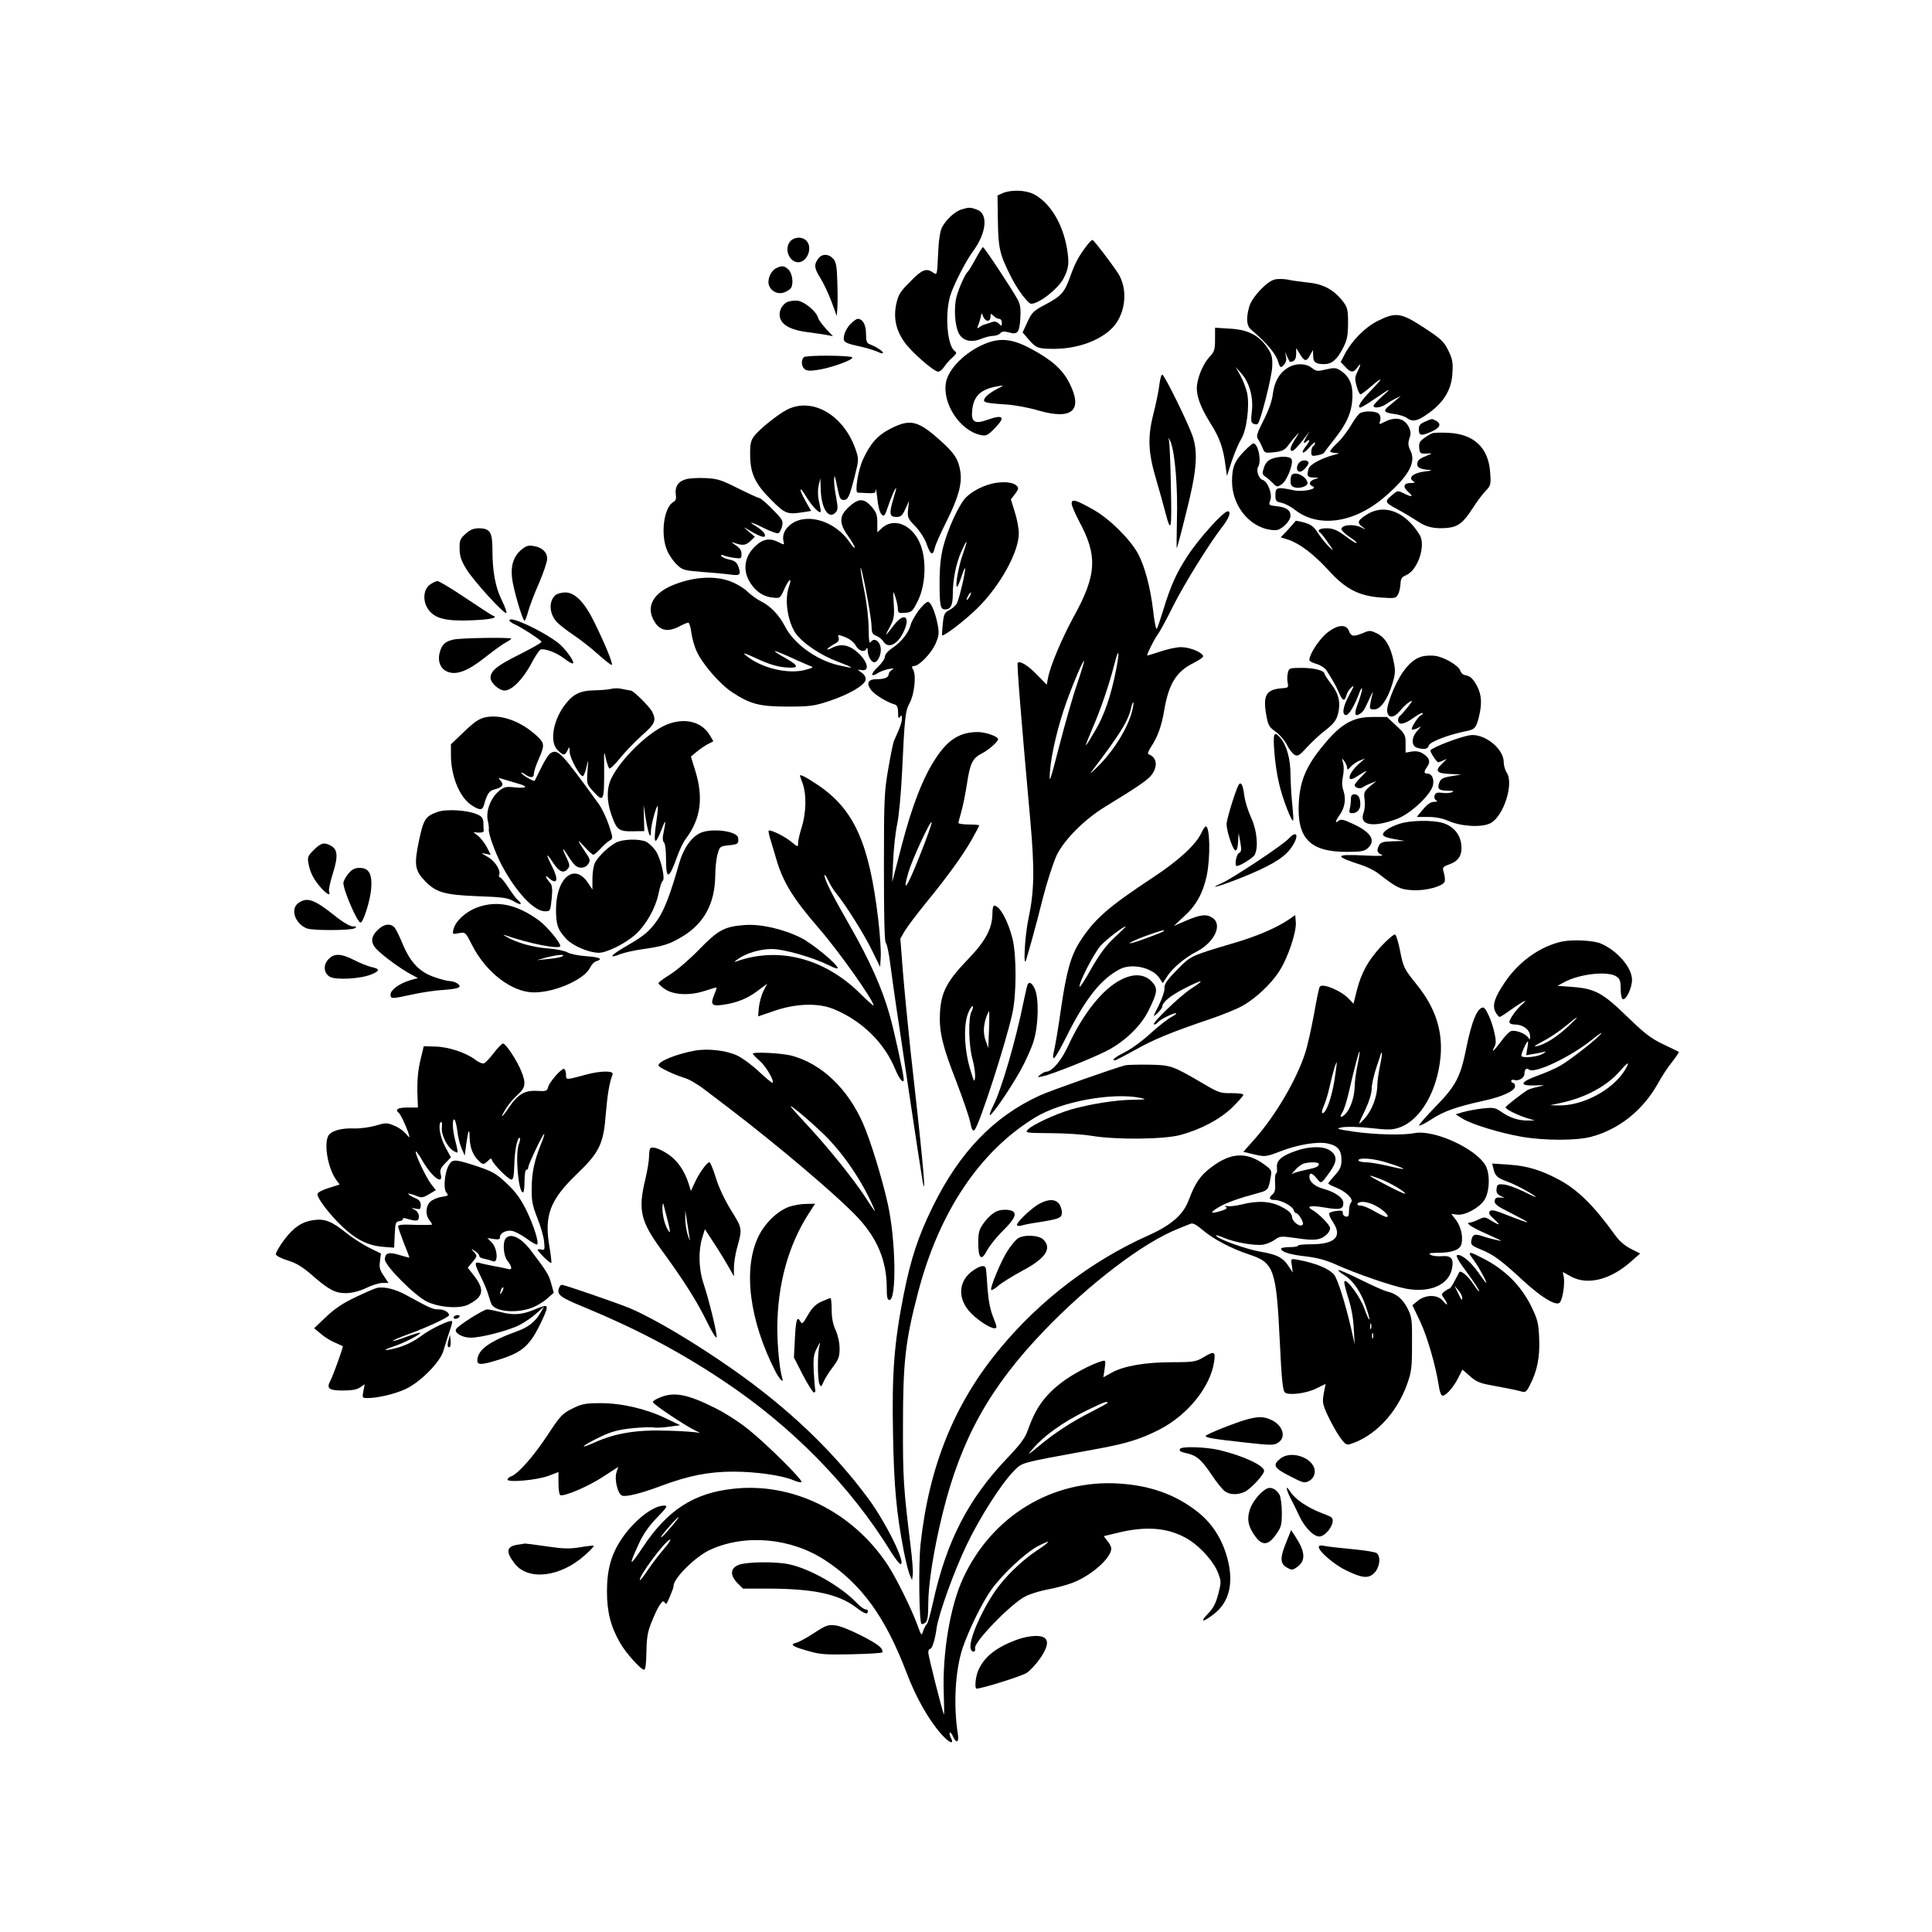 <?xml version="1.0" standalone="no"?>
<!DOCTYPE svg PUBLIC "-//W3C//DTD SVG 20010904//EN"
 "http://www.w3.org/TR/2001/REC-SVG-20010904/DTD/svg10.dtd">
<svg version="1.0" xmlns="http://www.w3.org/2000/svg"
 width="1024pt" height="1024pt" viewBox="0 0 1024 1024"
 preserveAspectRatio="xMidYMid meet">
<g transform="translate(0,1024) scale(0.1,-0.1)"
fill="#000000" stroke="none">
<path d="M5316 9217 l-29 -13 2 -136 c2 -144 10 -177 68 -292 35 -71 92 -146
109 -146 41 0 143 80 171 134 28 54 31 82 18 160 -23 133 -91 243 -176 287
-44 22 -119 24 -163 6z"/>
<path d="M5096 9130 c-35 -11 -82 -54 -103 -95 -10 -19 -18 -68 -21 -142 -5
-111 -5 -112 -26 -98 -36 26 -59 17 -122 -48 -54 -54 -63 -69 -74 -120 -15
-74 -1 -138 45 -202 37 -52 155 -155 178 -155 8 0 23 12 32 27 10 14 29 37 44
49 21 19 23 25 12 33 -40 26 -54 192 -25 292 17 57 81 182 121 237 72 97 82
200 21 221 -35 13 -42 13 -82 1z"/>
<path d="M4184 8955 c-27 -41 2 -105 47 -105 48 0 78 79 43 114 -24 25 -71 20
-90 -9z"/>
<path d="M5760 8938 c-44 -58 -61 -90 -87 -162 -31 -87 -47 -105 -134 -151
-61 -32 -70 -41 -93 -91 l-26 -56 32 -37 c40 -46 49 -49 128 -50 118 -1 232
36 303 99 82 71 101 213 42 303 -40 60 -125 171 -134 175 -4 1 -18 -12 -31
-30z"/>
<path d="M5171 8868 c-19 -35 -38 -65 -41 -68 -13 -9 -47 -84 -60 -132 -15
-56 -10 -151 11 -193 20 -41 65 -53 119 -31 22 9 51 16 65 16 13 0 30 6 37 14
9 10 21 11 46 4 46 -13 55 -1 60 75 3 47 0 73 -13 97 -25 48 -178 280 -185
280 -3 0 -21 -28 -39 -62z m64 -328 c9 0 15 9 15 21 0 19 1 19 16 5 8 -9 22
-16 30 -16 8 0 14 -9 14 -21 0 -19 -1 -19 -16 -4 -10 9 -23 13 -33 9 -9 -3
-25 -9 -36 -12 -11 -2 -26 -10 -34 -16 -12 -9 -13 -7 -7 9 5 11 11 31 14 44 5
25 5 25 13 3 5 -12 15 -22 24 -22z"/>
<path d="M4336 8868 c-23 -32 -20 -51 13 -103 16 -26 42 -81 58 -123 l28 -77
3 40 c2 22 2 86 0 141 -2 83 -7 106 -22 123 -25 27 -61 27 -80 -1z"/>
<path d="M4113 8818 c-27 -13 -47 -59 -38 -88 11 -34 47 -52 81 -40 16 6 32
17 36 23 15 23 8 77 -12 97 -22 22 -35 24 -67 8z"/>
<path d="M6754 8758 c-41 -11 -120 -95 -133 -144 -17 -61 -14 -102 10 -121 75
-63 128 -124 141 -163 13 -41 15 -42 32 -25 11 12 16 27 12 44 l-5 26 11 -25
c7 -14 13 -26 14 -28 0 -1 9 0 18 4 10 4 16 18 16 38 l0 31 20 -32 c24 -40 35
-41 54 -5 l15 27 1 -31 c0 -34 13 -44 59 -44 39 0 68 24 98 83 23 44 27 65 28
133 0 72 -3 84 -26 115 -48 62 -103 93 -183 101 -39 4 -89 11 -111 16 -22 4
-54 5 -71 0z"/>
<path d="M4170 8638 c-32 -18 -47 -59 -32 -92 16 -35 64 -57 146 -67 39 -5 85
-12 101 -15 l30 -6 -36 38 c-20 22 -40 48 -43 60 -10 34 -70 84 -107 90 -19 2
-45 -1 -59 -8z"/>
<path d="M7302 8539 c-66 -33 -135 -102 -174 -175 l-22 -43 24 -25 c29 -32 44
-33 64 -4 21 29 20 16 0 -24 -13 -26 -14 -37 -4 -74 7 -24 16 -44 21 -44 4 0
29 18 54 40 67 58 68 49 4 -17 -55 -56 -78 -93 -59 -93 5 0 37 19 72 43 91 62
99 65 46 18 -27 -24 -48 -47 -48 -52 0 -15 41 -10 68 10 15 10 38 24 52 30
l25 12 -25 -21 c-14 -12 -33 -28 -42 -35 -28 -23 -21 -32 30 -39 27 -3 57 -13
68 -21 31 -23 57 -18 116 25 81 58 122 126 126 212 4 58 0 76 -22 121 -23 47
-38 61 -128 120 -122 80 -150 84 -246 36z"/>
<path d="M4507 8522 c-15 -15 -30 -42 -33 -60 -7 -36 -1 -40 96 -61 30 -7 67
-19 83 -26 15 -8 27 -10 27 -5 0 9 -39 34 -72 46 -14 5 -18 18 -18 54 0 48
-17 80 -44 80 -7 0 -24 -13 -39 -28z"/>
<path d="M6440 8441 c0 -53 -4 -66 -26 -89 -32 -33 -60 -93 -69 -148 -8 -52
13 -115 71 -208 49 -77 68 -133 79 -222 l8 -57 26 80 c15 44 37 96 49 115 30
48 46 178 32 245 -6 26 -22 68 -36 93 l-25 45 31 -35 c42 -48 64 -125 55 -201
-6 -49 -4 -60 9 -65 9 -4 19 -4 22 -1 16 16 75 250 77 303 2 52 -2 66 -27 103
-45 65 -103 94 -197 99 l-79 5 0 -62z"/>
<path d="M5216 8416 c-101 -43 -188 -130 -202 -202 -21 -113 75 -258 185 -280
27 -6 37 -1 71 34 63 63 49 78 -42 45 -63 -22 -82 -8 -75 54 8 76 46 111 137
126 34 6 34 6 -12 -18 -26 -14 -52 -34 -58 -45 -13 -23 -4 -26 115 -34 44 -3
120 -17 170 -32 177 -51 236 0 164 144 -36 72 -92 123 -202 182 -102 55 -166
62 -251 26z"/>
<path d="M4261 8347 c-18 -18 -13 -55 9 -67 14 -7 39 -6 89 4 74 16 168 52
158 62 -11 11 -245 12 -256 1z"/>
<path d="M6823 8289 c-44 -28 -69 -74 -77 -139 -4 -35 -22 -85 -49 -138 -35
-69 -40 -85 -29 -100 7 -9 17 -30 24 -46 10 -27 13 -28 62 -23 40 5 55 12 71
33 11 15 30 39 43 53 21 24 21 22 -2 -14 -27 -41 -33 -65 -17 -65 9 0 37 31
74 80 l19 25 -16 -27 c-20 -34 -20 -44 -1 -28 21 18 19 3 -5 -27 -31 -40 -12
-43 21 -3 16 19 29 29 29 23 0 -7 -4 -15 -10 -18 -5 -3 -10 -17 -10 -30 0 -22
3 -24 33 -18 17 3 33 9 35 14 2 4 25 34 51 67 68 85 95 144 99 222 3 72 -15
114 -63 146 -23 15 -33 16 -77 6 -45 -11 -52 -10 -75 8 -33 26 -89 26 -130 -1z"/>
<path d="M6145 8202 c-3 -31 -18 -102 -32 -157 -31 -123 -28 -203 16 -350 16
-55 37 -129 46 -165 32 -123 36 -104 31 130 -2 124 -7 236 -11 250 -3 14 1 8
10 -13 23 -60 38 -242 33 -412 -2 -85 -2 -153 -1 -151 2 2 24 83 48 181 58
226 66 324 36 414 -24 69 -145 316 -160 325 -5 3 -12 -20 -16 -52z"/>
<path d="M4174 8070 c-50 -25 -150 -105 -178 -143 -17 -23 -21 -43 -20 -100 1
-98 26 -151 113 -238 74 -74 84 -77 173 -63 l37 6 -31 55 c-36 64 -32 83 5 21
30 -51 77 -99 77 -77 0 8 -5 33 -10 56 -6 26 -6 57 -1 80 l9 38 2 -55 c2 -102
40 -164 77 -128 15 15 15 25 5 81 -7 36 -12 77 -11 93 1 34 3 29 19 -48 9 -46
15 -58 30 -58 25 0 32 16 60 125 22 87 22 92 6 140 -62 183 -227 281 -362 215z"/>
<path d="M7208 8050 c-9 -6 -30 -34 -46 -62 -17 -29 -48 -71 -71 -93 -23 -21
-41 -43 -41 -47 0 -4 12 -8 28 -9 25 -1 24 -2 -8 -10 -67 -18 -128 -51 -134
-73 -11 -39 -7 -46 27 -47 29 -1 29 -2 8 -8 -30 -8 -38 -29 -15 -38 35 -13
-48 -32 -97 -22 -90 19 -99 17 -99 -25 0 -31 3 -35 33 -41 17 -4 49 -20 70
-37 123 -97 312 -71 471 64 131 112 173 186 142 249 -13 26 -14 39 -6 65 9 26
8 39 -4 62 -23 46 -71 55 -127 26 -30 -15 -31 -15 -24 6 4 12 1 27 -5 35 -14
17 -76 19 -102 5z"/>
<path d="M7553 8005 c-25 -10 -33 -20 -33 -39 0 -36 12 -38 64 -15 49 21 58
42 27 59 -23 12 -19 12 -58 -5z"/>
<path d="M4722 7969 c-69 -34 -109 -79 -148 -164 -26 -56 -45 -175 -28 -176
96 -5 94 -6 95 15 1 12 5 -10 9 -47 4 -40 13 -74 22 -83 14 -14 18 -10 37 48
19 55 41 103 41 88 0 -3 -7 -27 -15 -54 -23 -77 -21 -96 15 -96 25 0 32 6 49
43 l19 42 -5 -45 c-4 -42 -2 -48 39 -90 25 -27 51 -67 61 -98 20 -55 31 -59
42 -15 3 16 31 78 61 138 64 127 84 202 74 266 -10 65 -31 97 -107 165 -117
105 -159 115 -261 63z"/>
<path d="M7590 7943 c-8 -3 -28 -15 -43 -26 -22 -15 -27 -26 -25 -51 3 -29 6
-31 38 -30 33 2 33 1 10 -8 -47 -19 -55 -25 -58 -45 -3 -21 16 -31 68 -34 14
-1 1 -5 -29 -8 -59 -7 -90 -33 -61 -51 12 -8 9 -10 -12 -10 -39 0 -45 -20 -14
-47 31 -27 19 -30 -25 -7 -29 14 -32 14 -52 -3 -52 -42 -51 -44 21 -83 37 -20
84 -49 106 -63 45 -31 89 -41 157 -35 58 6 85 27 137 108 19 30 48 69 65 87
29 30 30 35 25 101 -9 130 -87 202 -222 208 -39 2 -78 1 -86 -3z"/>
<path d="M6598 7852 c-54 -54 -68 -88 -68 -163 0 -139 106 -259 231 -259 30 0
79 47 79 77 0 29 -23 45 -74 50 -42 5 -43 6 -33 32 12 33 -14 100 -42 108 -19
5 -34 49 -23 68 20 31 0 126 -26 125 -4 -1 -24 -17 -44 -38z"/>
<path d="M6738 7807 c-18 -7 -32 -23 -39 -46 -10 -30 -9 -36 7 -47 11 -7 29
-23 41 -35 20 -21 23 -21 46 -6 27 17 63 107 53 132 -6 18 -67 19 -108 2z"/>
<path d="M6880 7780 c-11 -21 -6 -40 11 -40 15 0 50 40 44 50 -11 17 -44 11
-55 -10z"/>
<path d="M6847 7723 c-4 -3 -7 -19 -7 -34 0 -20 6 -28 25 -33 25 -6 65 7 65
22 0 33 -62 67 -83 45z"/>
<path d="M3633 7699 c-39 -11 -57 -40 -51 -81 3 -20 0 -32 -12 -38 -52 -28
-71 -176 -33 -260 11 -25 34 -58 52 -74 28 -27 39 -30 128 -37 54 -4 122 -10
151 -14 57 -8 62 -2 43 48 -7 17 -20 26 -45 31 -19 4 -38 12 -42 18 -5 8 -1 9
12 4 10 -5 36 -10 57 -13 35 -5 37 -4 37 21 0 19 -9 32 -32 47 -18 12 -24 18
-13 14 49 -18 66 -17 91 6 l25 24 -33 28 c-33 28 -33 28 19 -3 29 -17 57 -28
63 -25 14 9 -5 32 -45 57 -47 28 -19 21 48 -13 33 -16 65 -28 72 -25 7 2 16
19 20 36 7 30 2 37 -51 91 -32 33 -63 59 -69 59 -5 0 -56 23 -112 51 -91 46
-111 52 -175 55 -40 2 -88 -1 -105 -7z"/>
<path d="M5280 7681 c-61 -9 -134 -46 -166 -84 -37 -43 -92 -166 -115 -256
-13 -51 -19 -109 -19 -187 0 -124 4 -144 29 -144 30 0 41 22 41 80 0 77 17
163 45 226 33 74 37 68 9 -11 -23 -63 -43 -175 -31 -175 3 0 13 23 22 51 9 28
18 49 20 47 6 -6 -31 -163 -43 -185 -7 -13 -25 -29 -41 -37 -25 -13 -29 -22
-34 -73 -3 -31 -5 -58 -3 -60 7 -8 121 79 184 141 121 118 222 299 222 399 0
25 -9 75 -21 112 l-21 68 22 29 c19 25 20 32 9 43 -19 18 -56 23 -109 16z
m-140 -601 c-6 -11 -13 -20 -16 -20 -2 0 0 9 6 20 6 11 13 20 16 20 2 0 0 -9
-6 -20z"/>
<path d="M4500 7554 c-53 -48 -54 -87 -5 -155 19 -27 35 -54 35 -60 0 -7 -12
5 -26 26 -75 111 -220 158 -307 100 -37 -26 -53 -60 -44 -95 5 -18 3 -19 -24
-5 -49 26 -87 19 -129 -23 -52 -51 -63 -117 -31 -178 28 -53 73 -86 125 -91
41 -5 41 -5 64 47 25 55 42 62 23 9 -24 -69 -6 -185 37 -247 37 -51 130 -114
220 -148 97 -37 97 -41 3 -19 -117 28 -235 115 -281 206 -29 57 -75 106 -125
131 -22 11 -56 35 -75 54 -20 19 -63 44 -95 55 -77 27 -180 22 -280 -15 -125
-45 -168 -124 -112 -207 28 -42 69 -49 126 -20 22 12 44 21 49 21 5 0 13 -24
16 -52 4 -29 16 -73 27 -97 30 -68 121 -174 188 -219 97 -64 146 -77 296 -77
116 0 140 3 216 28 106 35 193 85 197 114 2 13 -6 27 -20 37 l-23 17 25 -3
c41 -5 28 47 -23 93 -47 42 -91 50 -140 24 -15 -8 -25 -10 -22 -5 4 6 20 17
36 26 22 11 28 20 24 34 -6 18 -4 18 35 3 25 -10 47 -28 56 -45 15 -29 48 -38
57 -15 3 6 6 2 6 -11 1 -31 19 -62 35 -62 19 0 38 42 34 75 -4 36 -34 57 -51
34 -10 -13 -12 1 -13 70 0 47 -10 135 -22 194 -12 59 -21 116 -21 125 2 32 57
-253 58 -301 1 -41 4 -49 26 -57 13 -5 30 -18 37 -30 27 -43 81 -13 112 62 31
74 -5 91 -55 26 -50 -65 -53 -67 -24 -13 24 45 26 58 22 125 -4 72 -4 74 9 35
7 -22 13 -50 13 -63 1 -21 5 -23 39 -20 34 3 39 7 66 62 38 74 47 193 22 278
-34 119 -143 174 -214 107 l-22 -20 0 50 c0 42 -5 56 -31 86 -40 45 -68 45
-119 -1z m-275 -814 c22 -10 51 -22 65 -28 24 -9 23 -10 -20 -22 -94 -26 -240
10 -320 79 -17 14 2 8 62 -20 60 -28 105 -42 147 -46 77 -7 79 6 9 46 -99 56
-77 53 57 -9z"/>
<path d="M5680 7571 c0 -11 18 -52 39 -93 100 -183 94 -287 -29 -508 -61 -112
-124 -261 -135 -322 l-7 -37 -52 53 c-47 49 -90 75 -102 63 -5 -5 17 -283 67
-837 23 -263 21 -372 -10 -520 -21 -97 -29 -283 -10 -210 6 19 19 67 30 105
11 39 38 140 59 225 22 85 55 184 72 220 42 83 147 188 257 255 188 115 232
146 251 177 28 45 18 86 -24 101 -5 2 3 21 17 42 33 50 54 108 68 193 24 139
65 204 155 248 30 15 53 31 51 37 -7 21 -73 47 -117 47 -25 0 -75 -11 -112
-24 -38 -12 -68 -22 -68 -20 0 11 37 84 54 108 13 17 51 87 85 156 57 114 193
333 261 420 35 45 47 80 27 80 -22 0 -150 -141 -211 -234 -60 -91 -91 -159
-131 -291 -15 -49 -30 -93 -34 -98 -4 -4 -13 39 -19 96 -15 125 -44 234 -80
302 -42 77 -150 184 -234 232 -96 54 -118 61 -118 34z m235 -884 c-27 -136
-62 -238 -110 -319 -25 -43 -47 -78 -49 -78 -3 0 13 40 34 89 44 101 89 233
116 339 24 95 30 75 9 -31z m-206 -72 c-23 -66 -65 -214 -95 -330 -50 -194
-54 -204 -49 -134 7 95 43 244 89 373 39 107 87 218 92 213 2 -1 -15 -57 -37
-122z m291 -146 c-23 -86 -89 -195 -166 -276 -42 -43 -64 -62 -49 -43 151 198
195 269 210 338 4 18 9 31 12 29 2 -3 -1 -25 -7 -48z"/>
<path d="M7243 7512 c-49 -31 -52 -43 -20 -66 20 -15 20 -15 -12 0 -38 18
-101 12 -101 -10 0 -7 18 -25 40 -40 22 -14 40 -29 40 -32 0 -7 -15 2 -71 43
-35 25 -57 33 -88 33 -37 0 -53 -11 -33 -24 4 -2 23 -26 41 -53 32 -44 32 -46
7 -23 -15 14 -41 46 -58 71 -24 38 -39 49 -74 59 -25 7 -46 11 -47 9 -1 -2
-19 -23 -40 -46 l-39 -41 39 -12 c62 -21 133 -75 211 -159 93 -103 161 -138
278 -148 78 -5 82 -5 94 17 7 12 12 38 13 56 1 27 7 36 29 45 63 26 107 159
72 215 -77 124 -188 166 -281 106z"/>
<path d="M2468 7411 c-29 -26 -33 -35 -32 -79 0 -38 8 -63 35 -107 36 -61 203
-244 213 -234 3 3 -7 32 -23 65 -35 68 -51 155 -51 270 0 94 -13 114 -73 114
-26 0 -46 -8 -69 -29z"/>
<path d="M2763 7326 c-41 -34 -57 -85 -49 -150 6 -57 56 -226 66 -226 3 0 12
21 19 48 7 26 32 93 57 149 24 56 44 115 44 131 0 36 -27 61 -72 68 -27 5 -40
1 -65 -20z"/>
<path d="M2276 7139 c-33 -26 -36 -87 -6 -129 34 -48 92 -63 225 -58 105 4
150 14 117 25 -7 3 -72 45 -145 94 -73 49 -139 89 -148 89 -9 0 -28 -9 -43
-21z"/>
<path d="M2947 7088 c-40 -31 -38 -99 5 -146 13 -13 52 -44 88 -68 36 -24 95
-70 131 -103 37 -33 69 -58 72 -55 6 7 -35 109 -93 226 -50 104 -103 158 -153
158 -18 0 -41 -6 -50 -12z"/>
<path d="M4868 7003 c-19 -27 -38 -60 -41 -74 -10 -41 -49 -91 -95 -122 -26
-17 -42 -36 -42 -48 0 -11 -17 -35 -37 -54 -39 -36 -40 -58 -1 -33 13 9 39 18
58 22 28 5 31 5 18 -4 -10 -6 -18 -17 -18 -24 0 -17 -22 -26 -66 -26 -43 0
-54 -22 -27 -57 17 -24 85 -66 126 -77 12 -4 17 -16 17 -43 0 -28 3 -34 10
-23 8 12 10 10 10 -8 0 -21 -6 -40 -41 -117 -5 -11 -19 -78 -31 -150 -21 -120
-23 -160 -23 -523 0 -262 3 -395 10 -400 6 -4 16 -52 23 -107 7 -55 28 -206
48 -335 87 -588 125 -836 129 -845 12 -33 -10 193 -70 725 -13 124 -31 306
-39 405 l-14 180 23 40 c13 22 62 87 109 145 118 144 198 255 246 339 22 39
40 73 40 76 0 3 -25 5 -55 5 -30 0 -55 4 -55 8 0 5 7 31 15 59 8 28 22 95 30
148 16 108 30 137 78 161 36 18 87 63 87 76 0 15 -67 38 -107 38 -93 0 -156
-38 -220 -134 -69 -102 -128 -253 -184 -468 l-50 -193 5 115 c3 63 12 149 21
190 9 41 21 165 26 275 14 295 17 326 40 368 25 46 36 145 20 175 -10 18 -9
22 4 22 26 0 92 68 114 119 18 42 19 57 11 100 -13 67 -36 121 -52 121 -8 0
-30 -21 -50 -47z m5 -1303 c-65 -165 -93 -204 -58 -83 20 69 118 280 123 265
2 -6 -27 -88 -65 -182z"/>
<path d="M2700 6952 c0 -5 12 -14 28 -21 41 -19 142 -85 142 -93 0 -5 -54 -35
-119 -68 -117 -58 -151 -86 -151 -123 0 -26 45 -67 75 -67 37 0 97 60 140 141
20 39 43 73 50 76 22 8 87 -17 128 -49 21 -17 41 -27 44 -24 10 9 -44 82 -79
109 -91 68 -258 145 -258 119z"/>
<path d="M7027 6880 c-41 -37 -87 -109 -87 -138 0 -6 17 -16 38 -21 20 -6 44
-21 52 -33 34 -53 52 -85 67 -120 19 -44 30 -48 39 -14 3 14 15 33 27 43 16
14 14 6 -11 -39 -34 -62 -42 -108 -17 -108 15 0 46 53 70 119 8 20 14 29 14
19 1 -9 -9 -41 -20 -72 -23 -58 -20 -78 8 -60 18 11 23 19 53 84 11 25 18 37
16 28 -3 -9 -8 -33 -12 -52 -6 -34 -5 -36 20 -36 33 0 70 52 96 136 16 54 17
69 6 121 -16 78 -44 124 -88 146 -34 16 -39 17 -73 2 -51 -21 -64 -19 -75 10
-15 41 -66 34 -123 -15z"/>
<path d="M2403 6850 c-44 -10 -61 -26 -72 -67 -13 -47 3 -88 40 -103 48 -20
109 3 203 78 44 35 93 70 109 78 15 8 27 17 27 19 0 8 -272 4 -307 -5z"/>
<path d="M7532 6759 c-53 -16 -104 -76 -146 -173 -21 -48 -36 -99 -34 -114 5
-41 35 -40 70 2 16 20 39 41 51 47 16 9 14 3 -12 -29 -18 -23 -37 -44 -42 -47
-5 -4 -9 -13 -9 -21 0 -29 31 -25 80 10 27 20 50 31 50 26 0 -6 -3 -10 -7 -10
-11 0 -57 -69 -50 -76 3 -3 16 0 29 6 23 13 23 12 -2 -16 -31 -36 -30 -79 3
-88 38 -10 55 -7 60 13 5 19 110 59 199 76 45 9 52 17 67 77 16 67 14 113 -8
157 -22 43 -38 58 -66 63 -11 1 -22 12 -25 23 -8 27 -86 73 -135 79 -22 3 -55
1 -73 -5z"/>
<path d="M6826 6674 c-4 -15 -4 -39 -1 -53 5 -25 3 -27 -31 -29 -81 -6 -100
-36 -84 -133 11 -64 15 -71 51 -97 21 -15 48 -46 60 -70 11 -23 30 -47 41 -53
16 -9 26 -3 65 40 26 28 70 70 100 92 41 32 55 51 64 82 16 61 6 108 -35 161
-20 26 -36 51 -36 55 0 17 -55 31 -119 31 -66 0 -69 -1 -75 -26z"/>
<path d="M3240 6589 c-14 -4 -54 -7 -90 -8 -77 -1 -115 -21 -160 -82 -60 -83
-77 -193 -35 -234 30 -31 39 -31 53 -2 10 21 11 21 11 -7 1 -36 60 -141 72
-129 5 5 14 29 19 54 8 38 9 35 4 -26 -5 -69 -4 -71 29 -108 58 -63 60 -59 59
138 -1 77 0 78 9 35 6 -25 14 -48 18 -53 4 -4 29 20 56 53 26 33 79 87 116
121 72 63 79 80 55 128 -15 27 -99 111 -113 111 -5 0 -24 4 -43 8 -19 5 -46 5
-60 1z"/>
<path d="M2572 6438 c-33 -7 -59 -25 -112 -76 l-70 -67 0 -56 c0 -116 48 -230
113 -269 41 -26 54 -25 62 3 16 58 28 76 53 82 44 11 55 25 36 46 -16 18 -15
18 17 8 19 -6 53 -16 77 -23 56 -15 44 -26 -22 -19 -46 5 -55 2 -83 -21 -42
-36 -68 -103 -58 -153 5 -21 7 -42 6 -47 -5 -20 34 -127 70 -195 75 -140 170
-241 227 -241 29 0 29 1 36 66 5 50 3 71 -7 83 -26 30 -32 48 -10 29 47 -42
56 -12 18 62 -34 67 -31 75 6 18 33 -50 57 -60 79 -32 11 13 10 23 -8 60 -26
53 -22 57 8 9 12 -20 29 -42 37 -50 21 -21 56 -18 71 6 12 18 10 26 -15 62
-45 67 -47 75 -6 30 21 -24 43 -43 48 -43 5 0 22 15 39 33 17 19 39 38 49 43
17 10 16 14 -6 81 -13 39 -37 89 -53 111 -196 271 -216 292 -253 272 -11 -5
-34 -40 -52 -78 -18 -37 -34 -68 -35 -70 -4 -6 -62 27 -70 40 -4 6 3 4 17 -5
31 -22 49 -21 49 3 0 11 11 45 25 76 32 73 32 84 -7 121 -85 80 -192 119 -276
101z"/>
<path d="M7152 6414 c-34 -17 -72 -48 -109 -90 -113 -128 -152 -211 -159 -337
-11 -190 59 -262 252 -262 76 0 95 3 113 19 46 41 18 86 -82 131 -46 22 -61
24 -72 15 -21 -18 -18 -3 5 30 28 39 35 84 21 128 -9 25 -9 50 -3 77 5 22 5
54 1 70 -8 28 -7 29 6 11 8 -11 15 -27 15 -35 1 -13 4 -12 18 4 9 11 31 26 47
33 l30 12 -31 -27 c-55 -48 -71 -104 -21 -74 70 44 72 44 35 7 -21 -21 -38
-42 -38 -47 0 -15 29 -22 43 -12 6 5 26 15 42 21 l30 12 -34 -28 c-31 -27 -34
-32 -28 -71 3 -23 0 -54 -6 -70 -25 -66 51 -79 178 -31 73 28 178 127 190 178
7 35 -6 62 -31 62 -18 0 -18 10 1 37 18 26 12 46 -22 68 -17 12 -37 15 -59 12
l-34 -6 0 48 c0 45 -3 52 -50 95 l-49 46 -73 0 c-57 -1 -84 -6 -126 -26z"/>
<path d="M3535 6400 c-96 -38 -245 -182 -295 -286 -25 -52 -25 -119 0 -191 29
-82 39 -90 113 -89 l62 1 -2 70 -2 70 12 -77 c13 -79 27 -113 27 -64 0 31 29
140 36 133 2 -2 0 -35 -6 -73 -19 -132 -10 -145 29 -44 21 54 22 46 5 -39 -3
-16 0 -32 5 -36 6 -3 11 -40 11 -85 0 -117 15 -114 61 15 12 33 32 75 46 92
77 104 92 214 49 355 l-24 78 30 25 c17 14 44 33 60 41 l29 15 -18 31 c-43 73
-132 96 -228 58z"/>
<path d="M6754 6258 c3 -51 15 -130 26 -174 18 -78 66 -201 74 -193 2 2 0 38
-4 79 -5 41 -9 114 -10 162 0 88 -21 160 -57 201 -31 33 -36 20 -29 -75z"/>
<path d="M7790 6343 c-53 -9 -186 -59 -208 -79 -6 -5 32 -64 41 -64 4 0 18 5
30 11 18 10 17 7 -5 -14 -45 -42 -37 -56 35 -59 l62 -3 -53 -9 c-43 -7 -55
-13 -63 -33 -13 -34 -4 -43 44 -44 32 0 37 -2 22 -8 -11 -5 -35 -6 -52 -3 -25
3 -34 0 -39 -13 -4 -10 -1 -21 7 -26 10 -6 7 -9 -11 -9 -17 0 -36 -14 -58 -40
l-33 -40 60 0 c39 0 76 -7 108 -21 68 -30 177 -36 223 -12 69 36 125 209 86
268 -9 13 -16 39 -16 56 0 72 -105 154 -180 142z"/>
<path d="M4240 6128 c0 -2 7 -21 15 -43 20 -57 18 -152 -5 -227 -11 -34 -20
-73 -20 -86 0 -23 0 -23 -37 7 -37 30 -111 66 -119 58 -2 -2 2 -23 10 -48 7
-24 21 -71 31 -104 35 -121 90 -209 225 -365 103 -118 290 -382 290 -409 0 -4
-35 27 -77 69 -187 182 -428 243 -648 165 -16 -6 -16 -4 4 10 42 32 119 55
181 55 65 0 218 -44 303 -86 26 -14 47 -20 47 -15 0 19 -135 131 -194 160 -93
47 -216 75 -301 68 -105 -8 -139 -26 -240 -130 -49 -51 -118 -110 -152 -131
-35 -22 -63 -42 -63 -47 0 -4 14 -18 32 -30 46 -33 134 -37 213 -11 33 11 61
19 63 18 1 -2 -5 -20 -13 -40 -21 -50 -12 -60 44 -52 74 10 132 33 186 74 l51
38 -20 -39 c-10 -21 -21 -60 -24 -87 l-4 -47 88 30 c115 39 231 42 312 9 151
-62 271 -180 328 -322 21 -50 44 -77 44 -51 0 25 -52 264 -76 346 -39 138
-107 289 -206 462 -98 171 -138 250 -138 273 0 8 9 -3 19 -25 10 -22 29 -53
43 -70 47 -56 150 -219 191 -305 l42 -85 3 55 c2 30 -4 118 -13 195 -48 408
-128 585 -321 715 -65 43 -94 58 -94 48z"/>
<path d="M6565 6080 c-15 -25 -65 -186 -64 -209 1 -39 33 -134 46 -138 8 -3
13 12 15 44 l3 48 9 -49 c7 -41 6 -50 -8 -58 -14 -8 -24 -68 -11 -68 18 0 86
43 95 59 21 40 12 132 -19 198 -16 34 -32 86 -36 117 -7 56 -18 76 -30 56z"/>
<path d="M7160 6003 c0 -16 -3 -38 -6 -50 -5 -18 -2 -23 13 -23 25 0 43 19 43
46 0 36 -11 54 -31 54 -14 0 -19 -7 -19 -27z"/>
<path d="M2317 5936 c-63 -23 -72 -38 -97 -155 -26 -125 -21 -155 33 -211 58
-60 103 -73 277 -80 136 -5 160 -8 193 -27 37 -23 51 -17 20 8 -9 8 -31 38
-50 67 -18 28 -38 52 -43 52 -5 0 -7 6 -4 14 9 24 -24 75 -64 96 -33 19 -34
20 -9 15 l28 -6 -20 40 c-11 21 -32 48 -46 60 l-26 20 28 -2 c17 -1 28 3 27
11 -1 6 -2 26 -2 43 -2 24 -9 33 -36 44 -53 22 -164 28 -209 11z"/>
<path d="M7422 5875 c-53 -16 -92 -41 -92 -59 0 -8 22 -17 58 -23 l57 -10 -62
-2 c-50 -1 -64 -5 -73 -20 -15 -29 -12 -41 13 -51 15 -7 -16 -8 -95 -4 -156 8
-158 -4 -11 -51 28 -9 69 -29 90 -46 99 -76 114 -83 178 -87 70 -5 162 20 172
45 3 8 1 28 -4 46 -9 31 -8 32 32 47 50 19 68 53 59 112 -9 52 -46 92 -100
107 -53 15 -169 13 -222 -4z"/>
<path d="M6367 5824 c-31 -63 -119 -144 -252 -232 -244 -161 -316 -224 -394
-347 -45 -71 -69 -156 -97 -348 -13 -93 -29 -187 -34 -210 -21 -90 -3 -72 66
66 99 197 181 300 281 351 64 32 172 7 209 -49 l17 -26 26 40 c28 42 93 96
151 126 95 48 141 142 88 179 -32 23 -64 19 -140 -13 l-67 -29 55 51 c64 58
100 123 120 216 20 96 17 261 -5 261 -4 0 -15 -16 -24 -36z m-460 -553 c-46
-43 -79 -89 -123 -165 -32 -58 -60 -101 -62 -96 -6 18 76 178 112 218 31 34
120 102 133 102 2 0 -25 -27 -60 -59z m260 33 c-3 -3 -47 -21 -98 -39 -50 -19
-87 -29 -81 -23 6 6 46 23 89 39 79 28 101 34 90 23z"/>
<path d="M3714 5826 c-49 -21 -92 -83 -114 -161 -46 -162 -77 -243 -112 -296
-43 -63 -70 -87 -176 -148 -77 -45 -89 -64 -24 -38 21 8 74 20 117 26 112 16
143 26 213 68 115 70 171 175 173 322 0 42 6 94 13 116 11 39 13 40 61 45 47
5 51 8 47 40 -6 35 -137 52 -198 26z"/>
<path d="M6829 5794 c-30 -33 -294 -208 -352 -234 -83 -37 -17 -19 95 25 155
62 227 104 266 154 49 64 42 110 -9 55z"/>
<path d="M3265 5774 c-39 -20 -93 -72 -111 -106 -8 -15 -14 -53 -14 -85 l0
-58 -25 38 c-71 104 -166 25 -168 -140 0 -85 8 -110 56 -161 34 -36 120 -72
171 -72 42 0 143 50 195 98 56 51 105 138 121 214 7 35 17 66 22 69 16 10 -10
120 -37 160 -14 20 -37 41 -51 48 -36 16 -124 14 -159 -5z"/>
<path d="M1663 5735 c-32 -32 -34 -39 -28 -72 9 -48 27 -84 66 -128 32 -36 53
-46 43 -20 -3 8 6 52 21 98 28 90 25 126 -14 146 -33 18 -51 13 -88 -24z"/>
<path d="M1846 5609 c-14 -17 -26 -39 -26 -49 0 -39 74 -210 91 -210 14 0 51
115 56 177 7 80 -11 113 -61 113 -26 0 -41 -8 -60 -31z"/>
<path d="M1582 5454 c-45 -31 -19 -110 45 -135 32 -12 234 -11 253 1 12 8 10
10 -10 10 -15 0 -53 22 -95 56 -109 87 -147 101 -193 68z"/>
<path d="M2531 5431 c-60 -21 -116 -72 -127 -115 -7 -28 -6 -29 28 -22 35 6
35 6 69 -61 74 -147 212 -253 330 -253 111 0 267 69 297 132 7 15 21 30 32 33
39 12 19 22 -54 27 -42 3 -85 12 -98 20 -13 8 -59 18 -103 21 -80 6 -167 30
-221 62 -16 9 -20 13 -9 9 127 -45 295 -78 295 -58 -1 20 -73 106 -113 135
-116 85 -221 108 -326 70z m449 -260 c-8 -5 -42 -11 -75 -14 l-60 -6 50 14
c59 15 108 19 85 6z"/>
<path d="M5260 5400 c0 -80 -36 -148 -132 -247 -109 -113 -141 -174 -146 -283
-5 -98 13 -174 87 -363 32 -84 65 -178 72 -210 10 -47 15 -55 25 -45 25 26
167 465 200 618 22 101 22 303 1 393 -24 96 -68 177 -98 177 -5 0 -9 -18 -9
-40z m-111 -522 c-18 -33 -15 -181 6 -254 9 -33 15 -76 13 -95 -3 -29 -6 -23
-28 51 -30 106 -34 234 -7 294 9 22 20 37 23 33 3 -3 0 -16 -7 -29z m93 -95
l-4 -98 -14 40 c-14 39 -12 83 6 131 5 13 11 24 12 24 2 0 2 -44 0 -97z"/>
<path d="M6835 5369 c-69 -47 -171 -91 -301 -129 -226 -67 -223 -66 -297 -142
-53 -54 -67 -75 -65 -96 1 -15 -13 -56 -31 -92 -32 -63 -32 -64 -7 -41 14 14
26 29 26 35 1 24 42 58 116 96 99 51 117 51 39 1 -62 -40 -218 -191 -198 -191
7 0 15 5 18 10 8 13 80 50 97 50 7 -1 -3 -9 -23 -20 -19 -10 -70 -50 -112 -88
-41 -38 -101 -82 -132 -97 -55 -28 -76 -45 -56 -45 5 0 53 25 107 55 97 55
191 94 401 165 62 21 136 51 165 67 70 38 154 116 198 185 46 70 93 210 88
261 l-3 37 -30 -21z"/>
<path d="M2007 5316 c-42 -38 -45 -72 -11 -107 33 -35 133 -108 184 -134 l35
-19 -43 -12 c-56 -17 -102 -51 -102 -75 0 -24 5 -24 115 0 50 11 122 22 162
24 85 6 104 14 78 34 -11 7 -28 13 -40 13 -12 0 -49 9 -82 21 -78 26 -128 78
-168 174 -16 39 -35 78 -43 88 -21 24 -54 21 -85 -7z"/>
<path d="M7321 5225 c-70 -76 -105 -139 -130 -236 l-17 -69 -25 26 c-41 44
-141 85 -154 64 -4 -6 -18 -72 -31 -148 -14 -75 -34 -166 -46 -202 -45 -141
-156 -330 -266 -455 l-62 -70 59 -14 c57 -13 60 -13 141 18 90 35 196 52 248
40 52 -11 72 -35 72 -86 0 -35 -6 -50 -35 -82 -19 -21 -35 -41 -35 -44 0 -2
18 -12 41 -21 53 -21 96 -63 80 -79 -6 -6 -11 -26 -11 -45 0 -27 -4 -33 -17
-30 -10 2 -17 11 -16 19 2 12 -5 14 -32 11 -19 -2 -38 -8 -40 -13 -3 -4 6 -26
21 -48 50 -76 9 -116 -118 -116 -38 0 -68 -3 -68 -7 0 -5 -20 -8 -45 -8 -25 0
-45 -4 -45 -8 0 -17 47 -32 130 -41 59 -7 106 -19 155 -41 110 -50 307 -118
381 -131 126 -22 224 22 240 108 10 52 -4 69 -54 65 -23 -2 -49 1 -59 7 -14 8
-6 10 38 11 76 0 118 16 125 47 10 38 -3 92 -29 127 l-25 32 32 -4 c42 -4 115
35 143 77 28 41 32 135 8 181 -47 90 -274 195 -379 174 -62 -12 -209 -8 -321
8 -93 14 -97 16 -61 23 23 4 87 3 150 -4 97 -11 117 -10 156 4 109 39 198 192
215 372 13 138 -27 262 -125 383 -69 86 -72 92 -90 184 -9 44 -20 81 -26 83
-6 2 -39 -26 -73 -62z m-126 -631 c-8 -38 -15 -89 -15 -114 -1 -52 -21 -113
-46 -141 -24 -26 -38 -24 -20 4 9 12 25 63 36 112 30 131 53 216 56 212 2 -2
-3 -35 -11 -73z m119 -4 c-7 -36 -14 -81 -14 -101 0 -60 -28 -133 -65 -175
-41 -44 -41 -44 3 48 19 41 32 83 32 107 0 21 11 72 25 113 14 40 25 75 25 77
0 2 2 2 4 0 2 -2 -2 -33 -10 -69z m-241 -75 c-15 -93 -44 -175 -63 -175 -6 0
-4 14 6 38 9 20 23 64 30 97 19 84 35 138 39 133 1 -1 -4 -43 -12 -93z m237
-426 c48 -11 132 -40 128 -45 -2 -1 -39 6 -83 17 -44 10 -97 19 -117 19 -21 0
-38 5 -38 10 0 13 52 12 110 -1z m8 -99 c53 -20 136 -70 129 -77 -2 -2 -48 19
-101 47 -104 54 -111 61 -28 30z m-30 -139 c44 -22 83 -61 61 -61 -8 0 -36 14
-64 30 -27 16 -60 30 -73 30 -13 0 -20 4 -17 10 10 16 52 12 93 -9z"/>
<path d="M8281 5250 c-115 -24 -229 -105 -302 -212 -57 -83 -71 -126 -53 -161
8 -15 18 -27 22 -27 4 0 30 16 57 36 63 45 101 65 66 34 -33 -28 -71 -81 -71
-97 0 -7 11 -13 26 -13 47 0 84 -28 84 -64 0 -18 -1 -18 -12 -3 -17 21 -66 39
-89 32 -10 -3 -34 -28 -54 -56 -38 -51 -54 -64 -34 -27 9 16 9 35 -1 77 -13
60 -45 131 -59 131 -31 0 -62 -76 -91 -223 -30 -147 -55 -194 -162 -303 -50
-52 -89 -96 -86 -99 3 -4 34 12 69 35 63 41 130 64 269 95 100 21 170 53 170
77 0 10 -4 18 -10 18 -5 0 -10 5 -10 11 0 6 7 8 16 5 22 -8 54 11 54 33 0 24
11 33 24 22 29 -24 221 67 336 160 36 29 56 42 45 29 -29 -34 -159 -135 -213
-167 -25 -15 -80 -39 -122 -54 -94 -34 -101 -55 -15 -52 58 2 59 2 18 -7 -24
-5 -49 -13 -56 -17 -39 -25 -117 -86 -117 -92 0 -10 59 -40 110 -56 l45 -14
-35 0 c-49 -1 -97 14 -141 45 -35 24 -43 25 -101 19 -34 -4 -80 -13 -103 -19
l-40 -12 35 -22 c46 -30 203 -78 315 -97 119 -21 293 -21 369 0 147 39 273
140 352 280 20 37 54 89 76 116 22 28 38 52 36 54 -1 1 -38 19 -82 40 -64 30
-98 56 -191 146 -130 127 -172 149 -290 158 l-80 6 35 19 c83 45 234 61 278
30 18 -12 22 -25 22 -64 0 -27 4 -52 10 -55 17 -10 50 57 50 102 0 64 -77 154
-165 192 -39 17 -149 22 -204 11z m31 -450 c-60 -56 -123 -96 -167 -105 -20
-4 -9 4 31 25 34 17 88 53 120 80 76 63 83 63 16 0z m-217 -116 l-6 -37 39 7
c22 3 49 9 59 12 10 3 5 -2 -11 -12 -28 -16 -100 -23 -112 -12 -5 6 26 78 34
78 2 0 1 -16 -3 -36z m516 -118 c-65 -104 -223 -188 -351 -185 l-45 1 61 13
c131 29 241 89 310 168 45 52 56 54 25 3z"/>
<path d="M1741 5156 c-30 -31 -25 -76 9 -94 34 -17 162 -10 217 13 48 19 48
30 0 40 -17 4 -58 20 -89 36 -71 36 -107 37 -137 5z"/>
<path d="M5941 5047 c-96 -48 -201 -180 -278 -347 -37 -81 -87 -140 -117 -140
-7 0 -21 -7 -32 -16 -18 -15 -18 -15 11 -9 51 10 286 105 352 141 94 52 173
131 211 209 49 99 50 118 14 155 -38 38 -96 41 -161 7z"/>
<path d="M5447 5023 c-3 -5 -12 -46 -22 -93 -39 -196 -117 -465 -160 -549 -14
-28 -22 -51 -18 -51 13 1 106 137 161 235 28 50 60 121 71 159 25 82 28 219 7
271 -14 33 -29 44 -39 28z"/>
<path d="M2617 4659 c-21 -28 -44 -52 -52 -55 -8 -3 -30 6 -48 21 -49 36 -141
67 -211 68 l-60 2 -18 -75 c-12 -50 -17 -104 -16 -163 l3 -87 -52 0 c-55 0
-72 -10 -48 -30 12 -10 55 -109 55 -127 0 -3 -9 6 -20 19 -11 14 -38 33 -61
42 -38 16 -45 16 -98 0 -31 -9 -82 -16 -114 -15 -68 3 -123 -13 -137 -39 -24
-45 -2 -171 41 -232 l19 -26 -56 -18 c-31 -9 -58 -23 -61 -31 -7 -17 61 -107
129 -172 73 -70 137 -102 214 -109 l63 -5 3 69 c3 63 5 69 26 72 12 2 20 7 17
12 -3 5 9 5 27 -1 49 -14 58 -11 58 14 0 15 -9 28 -22 35 -22 11 -21 11 5 6
24 -5 27 -3 27 19 0 18 -8 28 -30 37 -17 7 -33 17 -36 22 -3 4 12 1 34 -7 37
-15 41 -15 75 5 l37 22 -25 32 c-28 37 -89 166 -81 173 2 2 17 -17 32 -44 51
-90 115 -139 100 -77 -6 22 -1 33 24 59 l30 31 -30 55 c-28 52 -40 122 -22
133 4 2 6 -11 4 -29 -5 -38 27 -103 60 -124 11 -7 21 -11 23 -9 2 2 -3 28 -11
58 -16 60 -19 124 -5 116 4 -3 11 -31 15 -61 3 -31 14 -73 23 -93 l16 -37 8
60 c11 77 17 90 18 38 1 -51 15 -91 43 -120 26 -28 31 -28 54 -6 15 15 18 16
22 3 7 -21 84 -99 101 -102 11 -2 15 15 17 82 2 78 18 150 30 138 2 -3 0 -17
-6 -32 -20 -54 -3 -256 22 -256 5 0 8 27 8 60 0 33 4 60 10 60 6 0 10 6 10 13
0 16 77 177 84 177 3 0 -4 -24 -16 -52 -36 -90 -49 -150 -50 -233 -1 -68 3
-92 30 -161 18 -44 34 -101 36 -126 4 -41 3 -45 -15 -41 -10 3 -19 2 -19 -1 0
-10 67 -75 72 -70 2 2 -2 39 -9 81 -30 168 0 251 142 388 123 118 144 162 156
323 9 105 19 164 36 208 7 20 -65 19 -142 -2 -107 -29 -105 -29 -105 -1 0 14
-4 28 -9 31 -12 8 -79 -68 -86 -96 -5 -21 -11 -23 -58 -20 -66 4 -103 -18
-151 -90 -40 -59 -49 -59 -12 0 13 21 40 52 60 70 41 36 45 60 19 124 -22 56
-83 148 -97 147 -6 0 -28 -23 -49 -50z"/>
<path d="M3680 4671 c-99 -19 -190 -56 -190 -78 0 -10 82 -49 137 -66 24 -6
73 -35 110 -64 38 -29 93 -71 125 -95 261 -199 580 -469 686 -583 103 -111
152 -229 152 -372 0 -48 3 -63 14 -63 39 0 34 316 -8 507 -30 136 -92 338
-132 429 -82 186 -221 317 -379 359 -56 14 -205 21 -205 10 0 -3 16 -20 37
-38 33 -29 78 -106 68 -116 -3 -2 -35 24 -72 59 -37 35 -90 74 -119 87 -58 26
-154 37 -224 24z m683 -440 c103 -99 203 -245 265 -386 18 -41 12 -33 -45 55
-61 92 -185 247 -289 360 -44 47 -88 96 -99 110 -28 34 86 -60 168 -139z"/>
<path d="M5965 4594 c-64 -17 -391 -132 -453 -160 -244 -111 -426 -300 -568
-589 -78 -159 -116 -275 -154 -465 -51 -258 -63 -418 -57 -734 5 -282 18 -424
57 -626 10 -52 24 -108 31 -125 l13 -30 4 29 c2 16 -3 85 -12 155 -37 302 -41
356 -40 641 0 332 13 445 80 700 111 426 328 750 622 928 137 84 408 133 557
103 35 -8 29 -9 -41 -10 -93 -1 -227 -23 -329 -52 -84 -25 -204 -81 -227 -106
-16 -17 -11 -18 115 -19 73 0 173 -6 222 -14 133 -22 382 -19 470 4 108 29
211 83 277 147 32 32 58 61 58 66 0 6 -28 9 -63 9 -58 -1 -69 3 -147 49 -166
97 -173 100 -290 102 -58 1 -114 -1 -125 -3z"/>
<path d="M3447 4154 c-4 -4 -7 -24 -7 -45 0 -21 -9 -75 -20 -121 -39 -162 -25
-221 86 -373 117 -160 188 -272 238 -375 28 -57 52 -97 54 -88 4 18 -39 194
-70 288 -25 75 -27 171 -6 240 l14 45 49 -75 c27 -41 61 -97 77 -125 l28 -50
0 45 c0 25 7 70 15 100 30 109 31 107 -30 205 -34 55 -66 123 -81 173 -14 45
-29 82 -34 82 -13 0 -56 -60 -78 -109 l-20 -43 -12 38 c-21 67 -59 122 -104
153 -46 32 -87 46 -99 35z m93 -388 c13 -53 14 -65 4 -51 -19 26 -34 83 -33
125 1 22 3 27 6 15 3 -11 13 -51 23 -89z m113 -76 c6 -34 6 -34 -8 5 -7 22
-13 60 -13 85 l0 45 8 -50 c4 -27 10 -66 13 -85z"/>
<path d="M6871 4141 c-79 -27 -107 -52 -103 -90 2 -17 0 -31 -5 -31 -4 0 -6
-22 -5 -48 3 -35 -1 -52 -12 -61 -23 -19 -20 -31 9 -31 33 0 93 -31 101 -52 3
-10 9 -18 14 -18 12 0 42 -49 35 -60 -11 -18 -54 12 -57 39 -2 20 -15 33 -53
53 -58 32 -128 36 -214 14 -29 -7 -63 -11 -75 -9 -14 3 -17 2 -8 -4 9 -7 1
-13 -29 -22 -56 -17 -59 -8 -7 22 39 23 103 46 215 76 43 12 47 17 58 83 7 34
4 38 -34 66 -93 68 -177 64 -280 -14 -60 -45 -86 -83 -121 -176 -29 -77 -92
-132 -218 -188 -294 -132 -568 -340 -778 -593 -244 -291 -380 -627 -425 -1042
-11 -104 -8 -410 5 -422 3 -3 12 0 21 7 11 9 15 34 15 99 0 105 29 289 76 479
97 394 249 668 538 969 241 251 528 469 712 541 27 11 56 23 65 26 11 5 32 -6
64 -34 55 -47 151 -98 248 -130 129 -42 142 -79 160 -458 10 -208 16 -265 28
-273 23 -16 114 -4 166 22 l49 24 -10 -51 c-8 -47 -6 -57 22 -118 17 -36 45
-86 62 -111 26 -37 36 -45 53 -40 130 39 250 163 305 319 23 63 26 88 26 211
1 127 -1 144 -22 187 -26 52 -60 81 -107 92 -16 3 -81 32 -143 63 -62 31 -115
54 -118 51 -2 -3 11 -15 30 -26 47 -28 90 -90 116 -168 29 -85 21 -92 -9 -9
-22 62 -92 157 -105 144 -4 -4 5 -40 18 -82 16 -47 28 -107 31 -163 l5 -89
-19 85 c-30 130 -72 263 -90 284 -30 34 -100 62 -198 80 -32 5 -32 5 -26 -32
l5 -37 -21 32 c-30 47 -62 64 -152 79 -78 14 -223 66 -234 85 -4 5 15 0 40
-11 58 -25 167 -44 210 -37 19 3 46 15 62 26 27 20 32 20 118 8 93 -14 124
-10 157 20 10 9 18 24 18 33 0 17 -59 77 -96 98 -34 19 -6 24 66 12 82 -14
100 -10 100 24 0 27 -43 58 -106 75 -44 12 -74 37 -74 63 0 26 15 22 40 -9 23
-29 22 -29 69 36 38 54 39 83 5 110 -34 27 -109 27 -183 2z m119 -70 c0 -14
-13 -20 -62 -30 -24 -5 -52 -12 -63 -16 l-20 -8 20 22 c11 13 29 27 40 32 28
11 85 11 85 0z m277 -873 c-3 -7 -5 -2 -5 12 0 14 2 19 5 13 2 -7 2 -19 0 -25z
m10 -50 c-3 -7 -5 -2 -5 12 0 14 2 19 5 13 2 -7 2 -19 0 -25z"/>
<path d="M2381 4068 c-24 -37 -33 -129 -15 -149 13 -15 11 -17 -26 -23 -22 -3
-49 -15 -60 -26 -24 -24 -26 -68 -5 -96 8 -10 15 -21 15 -24 0 -3 -40 -3 -90
-2 -65 3 -90 1 -90 -8 0 -6 14 -45 30 -87 17 -41 30 -76 30 -78 0 -2 -22 4
-49 12 -58 19 -81 13 -81 -22 0 -34 159 -193 223 -224 64 -31 172 -39 218 -16
81 41 89 77 34 150 l-36 46 26 31 c25 30 25 31 8 51 -18 19 -18 20 5 6 12 -8
22 -19 22 -25 0 -7 12 -14 28 -16 15 -3 35 -9 45 -13 29 -12 24 69 -7 100
l-23 23 33 -5 c27 -4 34 -2 34 10 0 23 37 40 68 32 15 -4 49 -22 75 -41 27
-20 51 -33 54 -30 11 10 -19 103 -58 183 -31 62 -57 97 -104 141 -55 52 -75
63 -158 91 -113 37 -128 38 -146 9z"/>
<path d="M7916 4044 c9 -38 19 -47 79 -69 44 -16 145 -72 145 -80 0 -1 -30 12
-67 31 -38 18 -84 35 -103 36 -31 3 -35 0 -38 -23 -2 -18 3 -29 20 -37 l23
-11 -25 2 c-18 1 -26 -3 -28 -18 -2 -17 14 -29 87 -65 49 -25 88 -46 86 -48
-2 -2 -44 13 -95 33 -71 29 -94 35 -103 26 -9 -10 -4 -19 21 -42 38 -34 33
-37 -15 -8 -32 20 -35 20 -67 5 -19 -9 -39 -16 -46 -16 -24 0 4 -21 63 -48
123 -56 116 -52 82 -45 -16 3 -50 12 -74 20 -46 16 -57 11 -63 -25 -3 -20 5
-26 54 -46 64 -26 106 -57 226 -168 90 -82 159 -125 185 -115 17 6 33 98 25
141 l-5 24 46 -25 c86 -46 207 -16 315 80 l49 43 -49 25 c-32 16 -61 41 -84
73 -113 157 -198 241 -300 295 -92 49 -167 72 -263 78 l-88 6 7 -29z"/>
<path d="M5509 3860 c-38 -20 -119 -96 -119 -112 0 -6 10 -7 23 -4 12 4 51 12
87 17 113 18 125 23 128 47 2 13 -4 34 -12 48 -20 29 -56 31 -107 4z"/>
<path d="M4183 3844 c-62 -22 -128 -86 -163 -157 -83 -171 -49 -445 90 -716
22 -43 46 -66 36 -35 -14 45 -26 167 -26 264 0 226 57 437 164 604 l36 56 -48
-1 c-26 0 -66 -7 -89 -15z"/>
<path d="M5267 3811 c-16 -10 -41 -35 -55 -56 -22 -31 -27 -48 -27 -101 0 -85
16 -100 46 -43 12 24 50 72 84 105 77 76 83 107 20 112 -26 1 -50 -4 -68 -17z"/>
<path d="M1660 3773 c-60 -9 -103 -38 -152 -102 -27 -36 -47 -71 -46 -79 2 -8
30 -23 64 -33 43 -13 77 -34 119 -70 98 -86 131 -103 189 -103 33 1 70 10 106
27 30 15 69 27 87 27 l32 0 -25 38 c-21 30 -25 45 -20 78 l5 40 -63 31 c-35
18 -88 52 -118 76 -79 64 -116 79 -178 70z"/>
<path d="M2682 3678 c-19 -19 -15 -92 8 -121 25 -31 26 -50 3 -43 -10 3 -43
10 -73 15 -30 6 -65 13 -77 17 -30 8 -29 -4 6 -74 16 -32 34 -75 40 -97 6 -22
14 -45 18 -51 25 -36 126 -45 205 -18 25 8 63 30 84 48 l39 34 -13 47 c-12 47
-25 68 -106 174 -52 70 -106 97 -134 69z m-21 -285 c-12 -20 -14 -14 -5 12 4
9 9 14 11 11 3 -2 0 -13 -6 -23z"/>
<path d="M5393 3675 c-11 -8 -35 -37 -53 -65 -35 -54 -95 -199 -86 -207 3 -3
20 7 38 23 18 16 76 51 127 79 123 65 158 118 111 165 -24 24 -105 28 -137 5z"/>
<path d="M7790 3594 c0 -3 11 -20 24 -37 24 -32 70 -117 63 -117 -2 0 -20 24
-40 53 -40 58 -90 100 -113 95 -10 -2 4 -29 51 -92 36 -48 65 -93 65 -99 0 -6
-14 11 -31 37 -27 41 -65 74 -74 64 -1 -2 -12 -22 -24 -45 -12 -24 -25 -43
-29 -43 -4 0 -15 -7 -26 -15 -17 -13 -17 -15 -2 -37 23 -33 20 -45 -5 -14 -28
35 -91 36 -134 2 l-29 -24 42 -88 c38 -82 81 -231 98 -339 3 -25 11 -48 16
-51 15 -9 57 36 85 89 l24 48 39 -34 c28 -26 53 -38 97 -46 102 -19 157 -30
180 -37 18 -5 25 1 41 33 40 77 54 150 50 247 -3 80 -8 101 -39 166 -56 116
-143 203 -266 264 -52 27 -63 30 -63 20z m-40 -232 c0 -19 -3 -15 -24 28 l-17
35 21 -24 c11 -13 20 -30 20 -39z"/>
<path d="M5159 3507 c-75 -50 -86 -139 -26 -212 34 -42 111 -95 138 -95 15 0
14 6 -7 59 -16 40 -25 88 -30 152 -3 52 -7 100 -9 107 -6 18 -28 15 -66 -11z"/>
<path d="M2964 3416 c-15 -38 2 -51 136 -106 275 -114 500 -233 730 -386 368
-244 680 -563 894 -912 22 -34 43 -62 49 -62 31 0 -76 219 -172 349 -187 252
-423 477 -717 683 -204 143 -417 269 -543 323 -67 28 -348 125 -363 125 -5 0
-11 -6 -14 -14z"/>
<path d="M1995 3413 c-11 -3 -62 -25 -112 -49 -66 -31 -111 -62 -155 -104
l-63 -60 35 -29 c19 -17 53 -38 75 -47 22 -10 41 -18 42 -19 4 -2 -52 -158
-66 -183 -22 -41 -8 -52 66 -52 48 0 76 5 92 17 l24 16 -7 -36 c-7 -36 -6 -37
22 -37 54 0 147 22 202 48 78 36 184 144 200 202 7 25 21 69 31 99 11 30 18
56 15 58 -9 10 -112 -39 -164 -78 -36 -27 -80 -49 -121 -61 -78 -21 -93 -17
-21 7 54 18 144 65 137 71 -2 2 -34 -7 -72 -21 -37 -14 -69 -24 -72 -22 -2 3
34 18 80 35 100 36 217 91 217 101 0 16 -26 31 -55 31 -31 0 -45 6 -165 72
-64 36 -126 51 -165 41z"/>
<path d="M4353 3341 c-31 -15 -49 -33 -71 -71 -26 -46 -31 -50 -40 -34 -17 31
-24 10 -29 -93 l-5 -98 48 -94 c27 -52 54 -93 59 -92 6 2 8 8 6 15 -2 6 -5 49
-8 96 -3 71 -1 91 17 125 17 34 19 35 13 10 -11 -40 -10 -175 0 -200 8 -18 10
-17 22 11 7 17 29 52 49 78 31 41 36 55 36 99 0 31 -9 70 -21 97 -14 30 -21
65 -21 108 0 34 -3 62 -6 62 -4 0 -26 -9 -49 -19z"/>
<path d="M2833 3299 c-64 -27 -113 -31 -176 -14 -32 8 -66 15 -75 15 -18 0
-152 -84 -164 -104 -13 -19 31 -46 76 -46 57 0 200 37 259 67 26 13 66 40 89
61 l42 37 -20 -34 c-26 -45 -64 -76 -121 -96 -151 -55 -213 -100 -213 -157 0
-23 22 -23 106 3 135 41 173 75 237 211 39 85 37 90 -40 57z"/>
<path d="M2405 3260 c-3 -5 1 -10 9 -10 8 0 18 5 21 10 3 6 -1 10 -9 10 -8 0
-18 -4 -21 -10z"/>
<path d="M2377 3136 c-4 -15 -6 -31 -2 -34 10 -10 16 6 13 35 l-3 28 -8 -29z"/>
<path d="M6375 3044 c-36 -21 -51 -24 -162 -24 -143 0 -257 -20 -320 -55 l-45
-25 7 46 c6 44 6 46 -17 39 -52 -15 -147 -65 -204 -107 -95 -71 -145 -140
-185 -255 -15 -43 -38 -76 -114 -155 -203 -214 -318 -436 -389 -757 -14 -63
-29 -117 -34 -120 -5 -3 -13 -19 -19 -35 -9 -29 -9 -28 -32 35 -32 86 -111
246 -157 316 -188 283 -505 438 -820 402 -208 -23 -346 -113 -476 -308 -73
-110 -79 -106 -22 17 22 49 53 94 95 137 56 58 60 65 38 65 -58 0 -160 -80
-224 -176 -56 -83 -78 -164 -78 -279 0 -109 20 -188 71 -275 29 -51 109 -140
126 -140 7 0 11 32 12 93 1 70 6 106 24 151 33 85 61 131 71 115 4 -8 10 -11
11 -9 8 10 39 85 38 93 -3 39 115 157 194 193 186 85 429 63 610 -56 193 -127
319 -301 431 -596 49 -129 115 -247 183 -324 43 -49 73 -60 51 -19 -6 12 -8
23 -5 26 3 3 11 -6 17 -21 18 -38 32 -32 26 11 -25 157 -14 341 25 458 33 97
104 242 152 309 57 80 177 193 245 230 29 15 54 26 56 24 3 -2 -24 -23 -58
-45 -82 -54 -174 -144 -224 -218 -78 -115 -141 -265 -128 -305 7 -21 28 -18
23 4 -8 32 192 238 267 275 27 14 81 30 120 37 38 7 96 22 127 34 100 37 208
132 208 183 0 8 -9 26 -20 39 l-20 26 66 16 c162 41 284 29 387 -36 63 -40
132 -118 153 -175 17 -44 17 -49 1 -112 -13 -49 -27 -76 -54 -103 -45 -47 -30
-49 28 -5 84 63 109 165 75 295 -29 109 -85 194 -169 257 -114 86 -244 132
-408 142 -353 22 -673 -173 -825 -503 -68 -146 -110 -398 -102 -609 2 -63 3
-113 1 -112 -6 6 -83 310 -83 328 0 11 4 19 9 19 11 0 27 49 35 110 11 77 95
309 161 445 69 144 181 319 247 387 48 48 24 42 418 114 179 32 253 55 355
107 150 77 271 227 290 360 8 55 1 58 -60 21z m-505 -239 c0 -3 -37 -23 -82
-46 -107 -54 -199 -114 -285 -186 -45 -38 -59 -47 -41 -26 65 80 168 154 299
218 89 43 109 51 109 40z m-2310 -655 c-23 -27 -47 -53 -53 -57 -13 -7 11 24
57 75 46 49 43 38 -4 -18z m-38 -116 c-22 -25 -60 -74 -84 -109 -23 -35 -44
-62 -46 -60 -13 13 138 215 160 215 5 0 -8 -21 -30 -46z"/>
<path d="M3498 2833 c-21 -8 -38 -19 -38 -24 0 -11 171 -125 225 -151 22 -10
31 -16 20 -12 -11 3 -83 9 -160 11 -169 6 -282 -12 -395 -63 -92 -41 -63 -15
35 32 55 26 91 36 165 44 52 5 104 7 115 4 11 -2 47 -1 80 4 l60 8 -75 36
c-105 51 -234 81 -347 81 -82 0 -99 -4 -150 -29 -53 -26 -64 -39 -130 -139
-74 -113 -159 -209 -194 -220 -10 -4 -19 -11 -19 -17 0 -17 158 -3 218 20 l52
20 0 -58 c0 -33 4 -61 9 -64 17 -11 151 46 229 98 l79 51 -10 -30 c-11 -38 7
-113 30 -122 21 -8 100 11 211 53 140 52 248 74 378 74 119 0 256 -19 318 -45
21 -9 41 -14 44 -10 9 9 -180 197 -278 276 -50 41 -126 90 -185 119 -143 71
-214 84 -287 53z"/>
<path d="M6606 2716 c-63 -18 -216 -79 -216 -87 0 -9 40 -16 213 -35 136 -15
149 -15 172 0 45 30 23 95 -41 122 -40 17 -64 17 -128 0z"/>
<path d="M6255 2561 c-7 -12 1 -16 40 -25 49 -12 72 -32 125 -110 27 -41 60
-82 72 -90 28 -20 70 -20 107 -2 34 18 101 91 101 110 0 29 -113 81 -240 111
-72 16 -196 20 -205 6z"/>
<path d="M6786 2509 c-43 -34 -34 -50 51 -93 71 -37 78 -38 102 -25 16 9 27
25 29 43 9 72 -119 125 -182 75z"/>
<path d="M6720 2352 c-31 -10 -80 -67 -95 -111 -18 -55 -9 -95 31 -148 36 -47
68 -43 108 15 27 38 30 51 30 115 0 40 -6 82 -12 94 -15 27 -41 42 -62 35z"/>
<path d="M6820 2351 c0 -7 9 -30 19 -50 11 -20 32 -62 46 -93 30 -66 84 -119
114 -111 41 11 82 82 57 101 -6 5 -32 16 -57 25 -68 26 -136 72 -159 109 -11
18 -20 27 -20 19z"/>
<path d="M6816 2062 c-33 -80 -31 -111 6 -131 25 -14 29 -14 55 5 45 33 41 81
-12 161 l-22 33 -27 -68z"/>
<path d="M2745 2053 c-61 -9 -66 -37 -18 -99 71 -94 243 -74 374 44 27 24 48
46 46 49 -2 2 -35 -1 -73 -8 -56 -9 -89 -8 -177 5 -59 9 -111 15 -115 15 -4
-1 -20 -4 -37 -6z"/>
<path d="M6990 2040 c0 -23 83 -94 144 -123 86 -42 119 -45 150 -14 29 29 36
86 13 105 -7 6 -64 15 -127 21 -63 6 -130 13 -147 17 -24 5 -33 3 -33 -6z"/>
<path d="M3913 1945 c-43 -18 -44 -55 -4 -96 l29 -29 139 0 c237 -1 367 -29
461 -100 46 -35 62 -40 62 -18 0 4 -6 8 -13 8 -7 0 -29 16 -48 36 -82 86 -247
180 -357 203 -75 16 -230 13 -269 -4z"/>
<path d="M4315 1585 c-38 -25 -80 -48 -92 -51 -39 -10 -26 -20 55 -43 68 -20
96 -22 234 -19 86 2 160 6 164 10 4 5 0 16 -9 26 -28 31 -192 112 -238 117
-40 5 -51 1 -114 -40z"/>
<path d="M5395 1551 c-115 -41 -180 -93 -211 -167 -14 -34 -19 -94 -8 -94 29
0 242 67 267 84 17 12 49 46 69 75 57 82 49 122 -26 120 -23 0 -64 -8 -91 -18z"/>
</g>
</svg>
